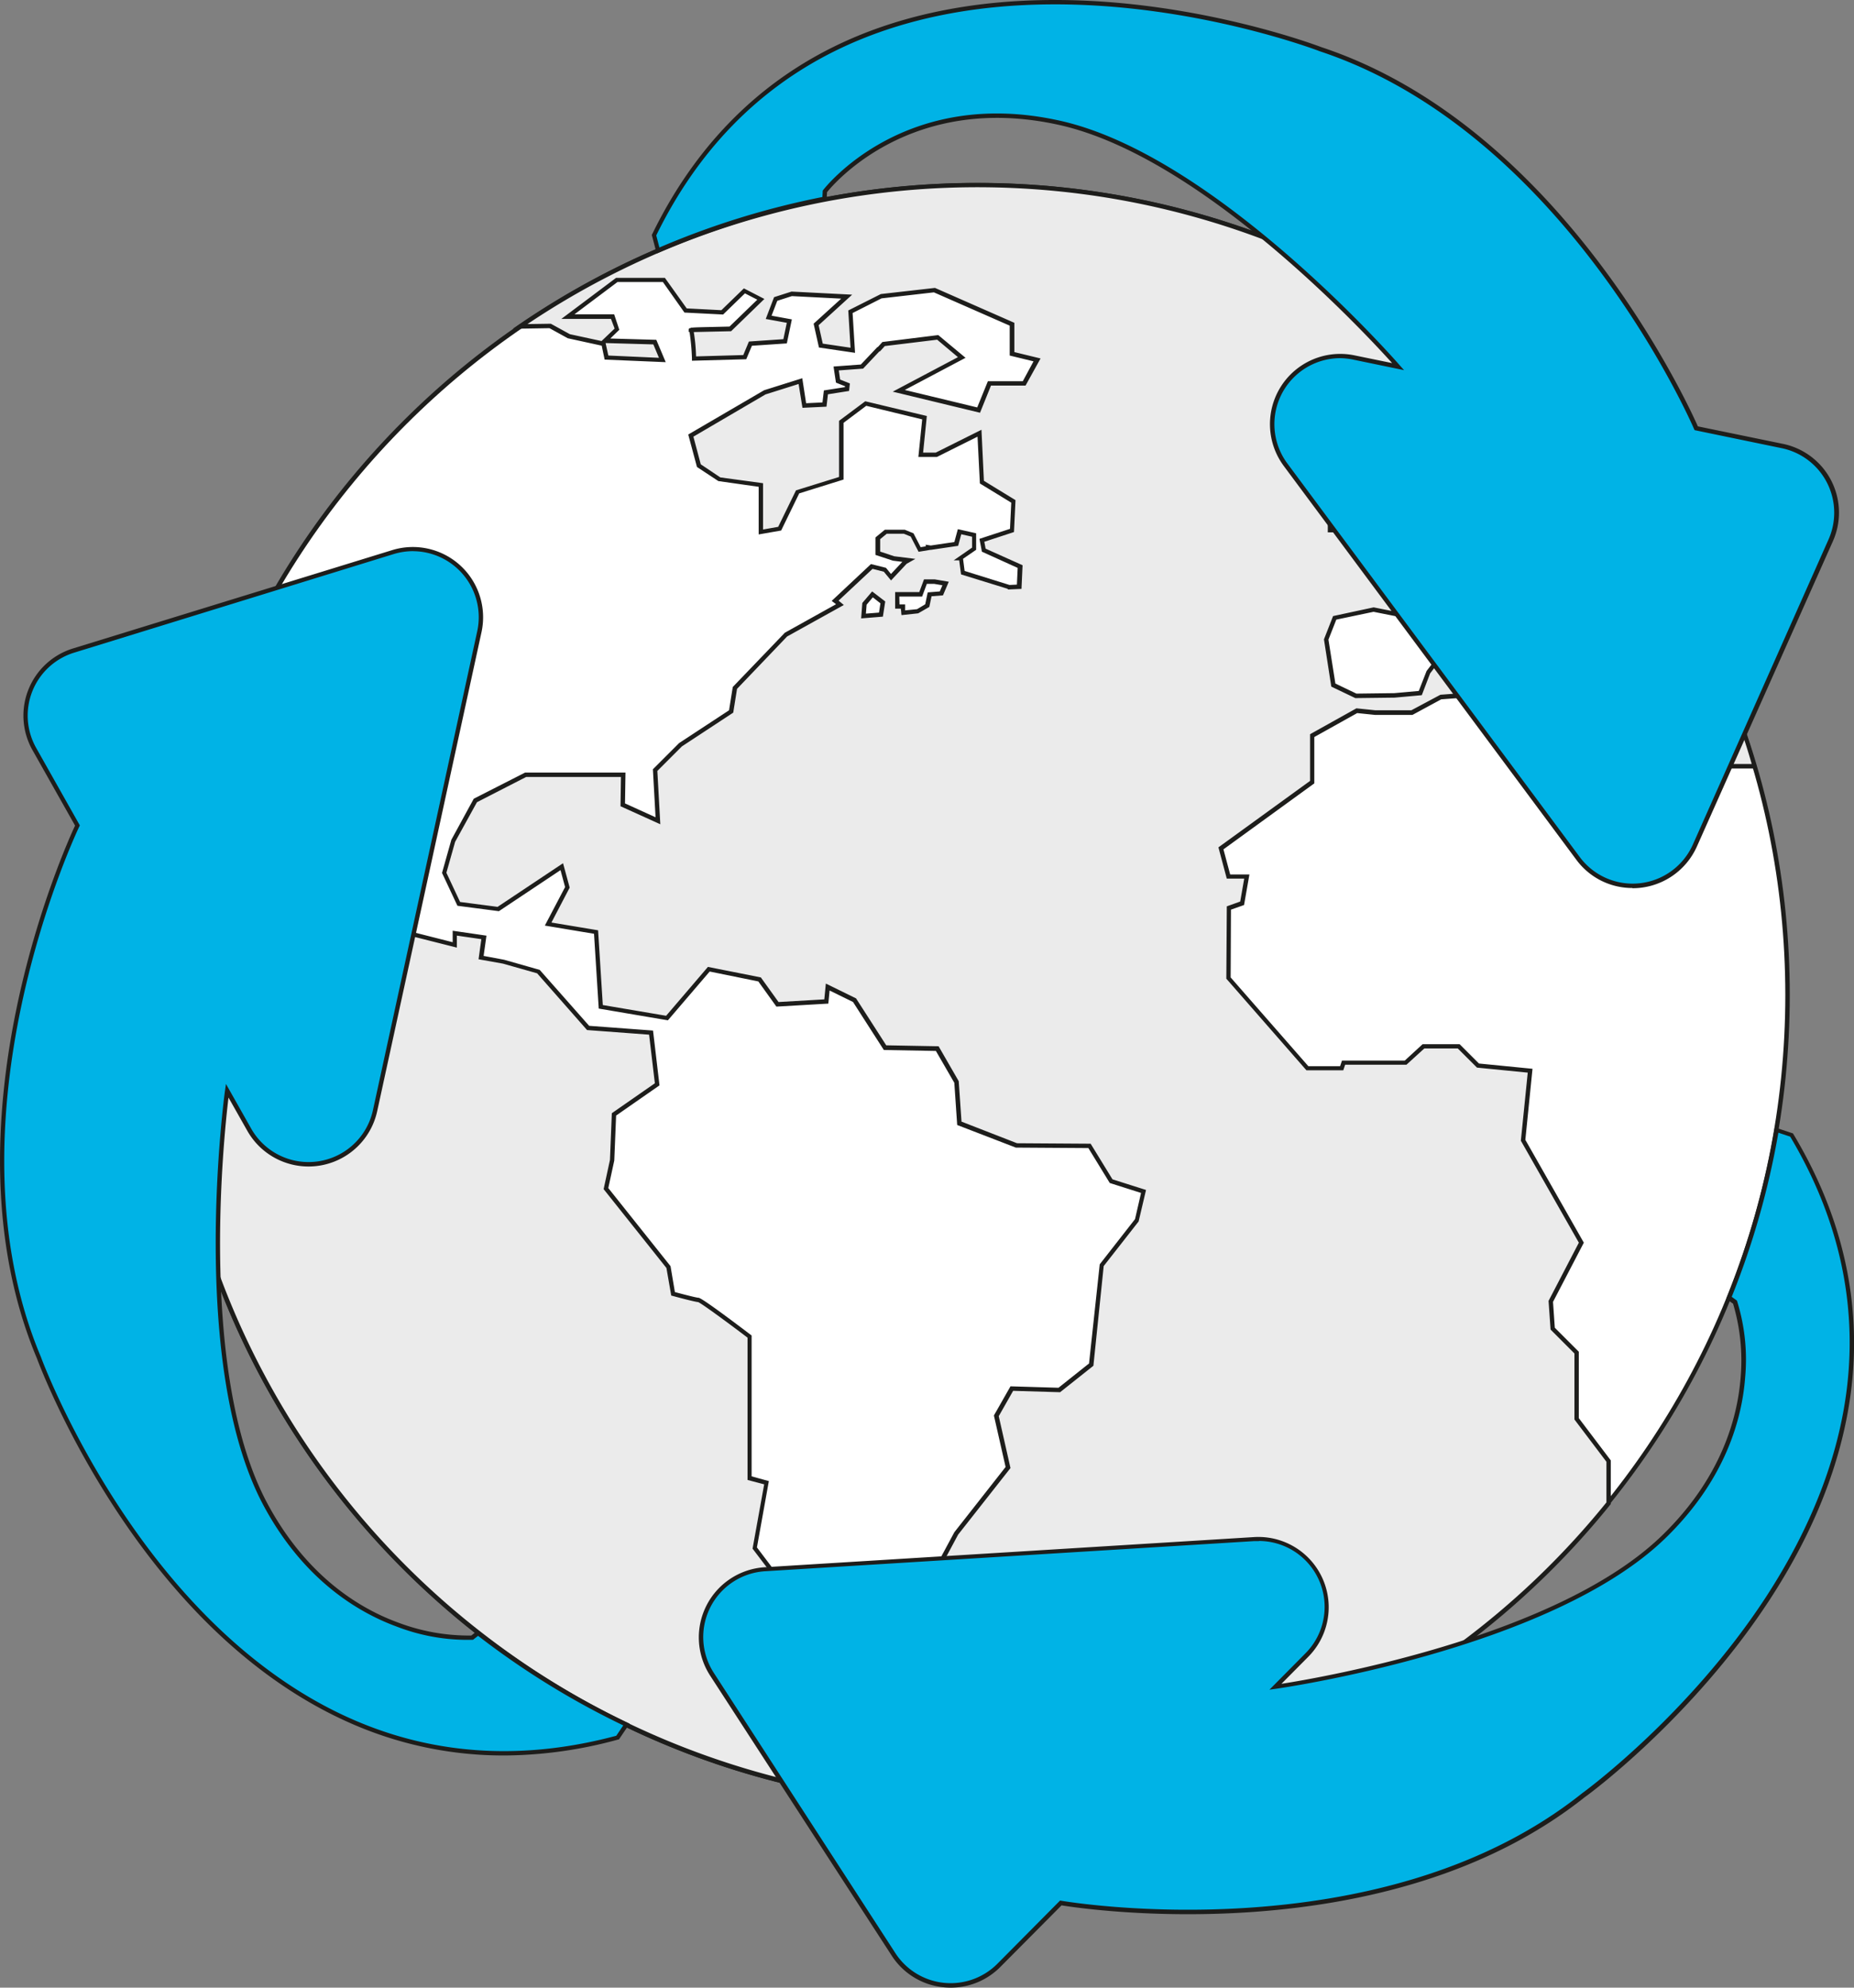 <svg xmlns="http://www.w3.org/2000/svg" viewBox="0 0 424.84 455.52"><rect x="0" y="0" width="424.84" height="455.52" fill="#808080" stroke="none"/><defs><style>.cls-1{fill:#fff;}.cls-1,.cls-3{fill-rule:evenodd;}.cls-2{fill:#1d1d1b;}.cls-3{fill:#ebebeb;}.cls-4{fill:#00b3e6;}</style></defs><g id="Capa_2" data-name="Capa 2"><g id="Capa_2-2" data-name="Capa 2"><path class="cls-1" d="M224,42.43c102.49,0,185.61,83.12,185.61,185.61S326.51,413.65,224,413.65,38.3,330.54,38.3,228,121.42,42.43,224,42.43Z"/><path class="cls-2" d="M224,414.15C121.34,414.15,37.8,330.66,37.8,228S121.34,41.93,224,41.93,410.12,125.42,410.12,228,326.64,414.15,224,414.15Zm0-371.22C121.89,42.93,38.8,126,38.8,228S121.89,413.15,224,413.15s185.1-83,185.1-185.11S326.09,42.93,224,42.93Z"/><path class="cls-3" d="M224,42.43A184.55,184.55,0,0,1,348.8,90.67L342,93.36l-3.77,4,.87,4.63,4.52.65,2.8,6.78,7.75-3.12,1.29,9.15H353.1l-6.35-1-7.11,1.18-6.88,9.69-9.8,1.51-1.4,8.4,4.09,1-1.18,5.39-9.7-1.94-8.93,1.94-1.94,4.95L305.52,157l5.16,2.48,8.83-.11,5.92-.53,1.83-4.74L336.52,142l6.14,1.29,5.92-5.38,1.19,4.2,14.75,10-1.73,2.37-6.68-.33,2.48,3.66,4.2.87,4.74-2.05-.11-5.7,2.15-1.08-1.72-1.83-9.8-5.49-2.58-7.32h8.18l2.59,2.58,7.1,6.14.22,7.32,7.32,7.75,2.8-10.66,5.06-2.8,1,8.72,5,5.49h2a163.75,163.75,0,0,1,5.38,15.83h-8.61l-9.27-6.89-9.68,1v5.92h-3l-3.33-2.37-16.8-4.3V158.17l-21.32,1.61-6.57,3.56H315.1l-4.2-.43-10.23,5.7v10.66l-20.89,15.18,1.73,6.46h4.2l-1.08,6.14-3,1.07-.11,16,18.08,20.67h7.86l.43-1.29H322.1l4.09-3.76h8.07l4.42,4.41,11.95,1.18L349,261.31l13.35,23.47-7,13.46.43,6.24,5.49,5.49v15.18l7.33,9.69v9.69A185.84,185.84,0,0,1,224,413.65c-96.14,0-175.17-73-184.75-166.66h0c-.11-1.4-.21-2.91-.32-4.41h0c-.43-4.85-.54-9.7-.54-14.54v-6l.11-2.69.1-1.62c.11-1.18.11-2.36.22-3.44l.11-.86a185.31,185.31,0,0,1,14.53-58.89v10.12l7.86,3.77v15.07l7.54,12.81,6.14,1,.86-4.42-7.33-11.19-1.39-10.87h4.3L73.18,182l10.56,15.29L81,202.2l6.57,10.12,16.58,4.2v-2.69l6.68,1-.65,4.63,5.17,1,8,2.26,11.4,12.92,14.43,1.07,1.4,11.85-9.9,6.89-.43,10.55-1.4,6.46,14.32,18,1.07,6.13s5.17,1.4,5.82,1.4,11.73,8.4,11.73,8.4v32.41l3.88,1.07-2.69,15,6.67,8.83-1.29,14.85,8.82,15.29,11.2,9.8,11.2.21,1.18-3.55-8.29-7,.43-3.44,1.51-4.31.33-4.31-5.6-.1-2.8-3.56L201,373l.64-3.44-5.27-1.4.32-3.23,7.43-1.08,11.3-5.38,3.77-7L231,336.35l-2.69-11.85,3.56-6.24,10.87.32,7.32-5.81,2.37-22.83,8.08-10.33L262,273l-7.43-2.36-5-8.08L233,262.49l-13.13-5.06-.65-9.47-4.41-7.65-11.95-.21-7-10.88-6.14-3-.32,3.34-11.2.64-4.09-5.7-11.63-2.37-9.58,11.19-15.18-2.58-1.07-17.12-11-1.83,4.42-8.39-1.29-4.74-14.54,9.69-9-1.18-3.34-7.11,2.05-7.32,5.06-9.26,11.52-5.92h22.39l-.11,6.89,8.08,3.66-.65-11.63,5.82-5.81L167.6,163l.86-5.38,11.63-12.17,12.38-6.89-1.07-.86,8.39-7.86,3,.76,1.4,1.72,3.23-3.44.75-.44-3.44-.43-3.56-1.18v-3.45l1.83-1.5h4.2l1.83.75,1.72,3.34,1.94-.33v-.21l.65.11,5.81-.86.76-2.8,3.33.75v3.12l-3.12,2.15h.11l.43,3.34,10.44,3.23.11.11,2.37-.11.21-4.63-8.39-3.77-.43-2.26,6.89-2.26.32-6.67L225,110.48l-.54-11.2-9.91,5H211l.86-8.51L198.39,92.5l-5.59,4.19v12.92l-10,3.13-4.09,8.39-4.31.76V111.12l-9.47-1.29-4.74-3.12-1.83-6.89,16.91-9.91,8.18-2.58.86,5.6,4.63-.22.32-2.8,4.85-.75.1-1L192,87.33l-.43-2.91,5.92-.43,3.56-3.77.21-.21h.11l1.07-1.19,12.38-1.51,5.5,4.63-14.43,7.65L224.23,94l2.48-6.13h8l2.91-5.39-5.7-1.4V74.3l-17.77-7.86-12.27,1.4-7,3.55.54,8.83-7.32-1.07L187,74.3,194,68l-12.6-.65-3.66,1.19-1.61,4.2,4.74.86-1,4.63-8,.53-1.29,3.13L159,82.16s-.32-6.57-.75-6.57,9-.21,9-.21l7-6.79-3.77-1.93-5.06,5-8.4-.43-5-7H141.33l-11.19,8.4h10.23l1,2.9-2.69,2.59,11.41.32,1.73,4.09L139,81.94l-.65-3.12-8-1.72L126,74.73l-6.88.11A184.56,184.56,0,0,1,224,42.43Zm91,63.2,1.72-2.58,6.25-1.3,1.61,7.54,3.23,5.38,2.26,2.48,4,1.62-3.77,4.52-7.32.64h-5.49l.64-6.57,4.52-.86-.32-3.12L318,110.69l-3-2v-3Zm-10.23,11.84,3.77-6,5.17-1.18,3.66,1.51-.43,4.19-7.75,5.5h-4.42v-4ZM201.84,140.84l-4,.32.22-2.8,1.83-2.16,2.37,1.84ZM215.73,136l-2.69.21-.54,2.59-2.16,1.29-3.34.32a13.34,13.34,0,0,1-.1-1.39h-1.29V136.2H211l1.08-2.9h2.15l2.48.43Z"/><path class="cls-2" d="M224,414.15A186.22,186.22,0,0,1,38.78,247c-.11-1.42-.22-2.92-.33-4.43-.37-4.23-.54-8.72-.54-14.57v-6l.21-4.34c.06-.59.09-1.17.11-1.74s.06-1.17.11-1.72l.11-.88a185.8,185.8,0,0,1,14.57-59l1-2.23v12.23l7.86,3.77v15.25l7.35,12.49,5.43.86.73-3.74-7.28-11.12-1.48-11.55h5.3l1.77,11.5,10.66,15.45-2.7,5,6.3,9.7,15.77,4v-2.63l7.74,1.13-.65,4.64,4.7.88,8.15,2.32.1.11L135,235.09l14.64,1.09,1.48,12.56-9.94,6.92-.42,10.3-1.37,6.31,14.26,17.9,1,5.94c2.42.65,5,1.3,5.38,1.3.2,0,.81,0,12,8.5l.2.15v32.28l3.95,1.09-2.73,15.2,6.66,8.81-1.3,14.89,8.71,15.08,11,9.62,10.65.21,1-2.89-8.24-7,.49-3.82,1.49-4.24.28-3.72-5.31-.1-3.22-4.09,4.84-4.73.53-2.83-5.24-1.39.4-4,7.74-1.12L215,358l3.69-6.86,11.74-14.95-2.68-11.8,3.8-6.68,11,.33,7-5.57L252,289.75l8.09-10.36,1.38-6-7.17-2.28-4.9-8L232.77,263l-13.43-5.18-.66-9.67-4.22-7.3-11.93-.22-7.06-11L190.1,227l-.29,3-11.9.69-4.14-5.77-11.15-2.27-9.57,11.18-15.85-2.69L136.12,214l-11.27-1.88,4.64-8.83-1.05-3.88-14.12,9.41-9.5-1.24-3.53-7.53,2.14-7.6,5.13-9.4,11.77-6h23l-.11,7.07,7,3.18-.61-11,6-6,11.45-7.52.85-5.32.1-.12L179.85,145l11.73-6.53-1-.76,9-8.44,3.44.86,1.14,1.41,2.61-2.78-2.16-.27-4-1.32v-4l2.15-1.77,4.57,0,2,.83,1.64,3.17,1.16-.19v-.38l1.15.19,5.41-.8.8-2.95,4.19.95V126l-3,2.06.36,2.79,10.29,3.21,1.69-.08.18-3.83L225,126.43l-.56-2.94,7-2.29.29-6-7.19-4.4L224,100.07l-9.33,4.66h-4.23l.88-8.62L198.5,93l-5.2,3.9v13l-10.16,3.17L179,121.58l-5.15.9V111.56l-9.24-1.31-4.9-3.23-2-7.44L175.1,89.43l8.74-2.75.88,5.73,3.75-.18.32-2.75,4.84-.76,0-.21-2.07-.82L191,84l6.26-.46,3.79-4h.1l1.05-1.16L215,76.79,221.25,82l-13.92,7.37,16.6,4,2.44-6h8l2.46-4.56-5.46-1.33V74.63L214,67l-12,1.38-6.63,3.36.56,9.12-8.27-1.22-1.22-5.46,6.32-5.74-11.3-.58-3.35,1.08-1.31,3.41,4.65.85-1.15,5.5-8,.54L171,82.33l-12.44.34,0-.49a52,52,0,0,0-.55-6.09h-.2l0-.49c0-.24,0-.36.52-.44v-.07a.53.53,0,0,1,.25,0c.67-.07,1.93-.1,4.26-.15l4.33-.1,6.36-6.16-2.83-1.45-5,4.85-8.86-.45-4.94-7H141.5l-9.86,7.4h9.09l1.18,3.55-2.06,2,10.54.3L152.55,83l-14-.59-.67-3.19-7.78-1.7-4.19-2.31-8.41.14,1.36-.94A186.15,186.15,0,0,1,349.13,90.3l.59.53-7.42,3-3.52,3.72.75,4,4.45.64,2.72,6.59,7.88-3.18L356,115.93H353.1l-6.35-1-6.82,1.14L333,125.79l-9.65,1.49-1.26,7.58,4.11,1-1.39,6.35-10.07-2L306.21,142l-1.8,4.58L306,156.65l4.82,2.31,8.71-.11,5.58-.5,1.79-4.58,9.45-12.31,6.19,1.31,6.33-5.76,1.36,4.8,15,10.21L363,155l-6-.29,1.8,2.67,3.85.79,4.28-1.85-.11-5.69,1.84-.92-1.21-1.28-9.89-5.55-2.89-8.16h9.1l2.73,2.73,7.25,6.25.21,7.35,6.58,7,2.62-10,5.9-3.27,1,9.31,4.69,5.2h2.17l.12.32a161.12,161.12,0,0,1,5.4,15.87l.18.64h-9.44l-9.24-6.87-9,.9v6h-3.68L368,173.7l-17.08-4.38V158.71l-20.67,1.56-6.59,3.57H315.1l-4.1-.42-9.83,5.49v10.62l-20.82,15.12,1.54,5.76h4.41l-1.23,7-3,1.06L282,224l17.81,20.35h7.27l.43-1.29H321.9l4.09-3.76h8.48l4.43,4.43,12.27,1.21-1.64,16.28,13.4,23.57-7.06,13.57.41,5.92,5.5,5.5V325l7.33,9.69v10l-.11.13A186,186,0,0,1,224,414.15ZM53,157a185,185,0,0,0-13.53,56.46l-.11.88c-.05.52-.08,1.08-.11,1.65s0,1.18-.11,1.78l-.1,1.6L38.91,222v6c0,5.82.16,10.29.54,14.49.11,1.52.21,3,.32,4.42a185.25,185.25,0,0,0,328.34,97.4V335l-7.33-9.69V310.18l-5.47-5.48-.46-6.57,6.94-13.34L348.5,261.42l1.58-15.6-11.63-1.15-4.4-4.39h-7.67L322.29,244H308.24l-.43,1.29h-8.44l-18.36-21,.11-16.58,3.07-1.1.92-5.26h-4l-1.91-7.16,21-15.23v-10.7l10.62-5.93,4.36.45h8.22l6.66-3.56,21.85-1.65v10.92l16.59,4.28,3.2,2.28H374v-5.87l10.33-1,9.28,6.91h7.79c-1.38-4.82-3-9.68-5.06-14.83h-1.93l-5.21-5.77-.91-8.14-4.21,2.33-3,11.33-8.08-8.55-.21-7.29-6.94-6-2.47-2.46h-7.26l2.28,6.47,9.75,5.5L370.4,150l-2.47,1.24L368,157l-5.18,2.24-4.56-.94-3.15-4.65,7.41.36,1.26-1.74-14.48-9.82-1-3.6-5.51,5-6.08-1.28-9,11.75-1.91,5-6.23.56-9,.11-5.51-2.64-1.68-10.83,2.09-5.33,9.3-2,9.31,1.86,1-4.42-4.07-1,1.53-9.22,10-1.53,6.89-9.69,7.39-1.23,6.43,1h1.71l-1.12-8-7.61,3.07-2.89-7-4.59-.66-1-5.23,4.12-4.29,6-2.39a185.18,185.18,0,0,0-227-16.19l5.35-.08,4.36,2.4,7.26,1.57,3-2.86L140,73.08H128.64l12.53-9.4h11.19l5,7,7.94.41,5.16-5,4.7,2.42-7.63,7.4h-.2l-8.35.19a40.76,40.76,0,0,1,.52,5.58l10.82-.31,1.29-3.1,7.9-.54.78-3.75-4.82-.88,1.91-5,4-1.28,13.89.71-7.68,7,.94,4.22,6.37.94-.52-8.54,7.46-3.76,12.41-1.41,18.19,8v6.71l6,1.46L235,88.37h-7.92l-2.51,6.22-20-4.83,14.94-7.91-4.76-4-12,1.46-1.1,1.21h-.12l-.07.06-3.68,3.9-5.57.41.3,2.09,2.24.9-.19,1.72-4.84.76-.33,2.84-5.51.26L183,88l-7.58,2.39-16.53,9.68,1.69,6.34,4.48,3,9.79,1.33v10.61l3.47-.61,4.08-8.36,9.87-3.07V96.44l6-4.48,14.11,3.38-.85,8.39h2.88l10.49-5.24.56,11.7,7.24,4.43-.35,7.31-6.8,2.23.3,1.58,8.47,3.8-.25,5.42-3.05.14-.18-.18-10.62-3.28-.42-3.22h-1.27l4.22-2.92V123l-2.48-.56-.71,2.65-6.22.92-.14,0v0l-2.71.45-1.81-3.5-1.57-.64H203.2l-1.51,1.24v2.85l3.21,1.07,4.85.6-2,1.13-3.57,3.81-1.66-2-2.58-.65-7.78,7.28,1.2,1-13,7.22-11.47,12-.87,5.45-11.77,7.74-5.62,5.62.68,12.22-9.12-4.13.1-6.71H120.57l-11.28,5.79-5,9.08-2,7.08,3.14,6.7,8.59,1.12,15-10,1.52,5.59-4.18,8,10.69,1.78,1.08,17.13,14.51,2.46,9.58-11.2L174.35,224l4.05,5.64,10.49-.61.35-3.62,6.92,3.39,6.92,10.76,12,.22,4.61,8,.64,9.27L233.05,262l16.87.11,5,8.16,7.69,2.44-1.7,7.22-8,10.22L250.55,313l-7.63,6.06-10.76-.32-3.3,5.81,2.69,11.89-12,15.26-3.79,7.07-11.6,5.5-7,1-.24,2.41,5.31,1.41-.76,4.06L197,377.52l2.37,3,5.89.11-.38,5-1.5,4.26L203,393l8.34,7-1.4,4.22L198.2,404l-11.44-10-8.9-15.43,1.29-14.82-6.7-8.84,2.66-14.74-3.81-1V306.56c-4-3.05-10.45-7.8-11.31-8.15-.87-.07-5-1.19-5.87-1.42l-.31-.08-1.1-6.32-14.39-18.07,1.45-6.69.43-10.71,9.86-6.86-1.32-11.14-14.22-1.06-11.44-13-7.83-2.22-5.59-1,.64-4.61-5.61-.81v2.75l-17.39-4.4-6.84-10.53,2.69-4.95L72.69,182,71,171.27H67.72L69,181.46l7.37,11.27-1,5.09-6.84-1.08L60.84,183.6V168.71L53,164.94Zm86.4-75.52L151,82l-1.29-3.07-10.94-.31Zm57.93,60.24.27-3.54,2.25-2.64,3,2.3-.54,3.48Zm1.25-3.14-.16,2.05,3-.24.33-2.12L200,136.89Zm8,2.39-.06-.49c0-.38-.08-.71-.09-1h-1.31v-3.79h5.53l1.08-2.91h2.5l3.18.54-1.33,3.12-2.62.21-.51,2.44-2.55,1.47Zm-.46-2.45h1.29v.5s0,.33,0,.86l2.73-.27,1.87-1.12.57-2.73,2.77-.22.6-1.41-1.86-.32h-1.71l-1.08,2.91h-5.23Zm111.36-14.07h-.56l.74-7.49,4.44-.84-.25-2.42-4.1-2.57-3.25-2.2v-3.43l1.92-2.88,6.93-1.44,1.7,7.94,3.16,5.27,2.16,2.36,4.51,1.83-4.34,5.21-7.53.66Zm.55-1H323l7.07-.62,3.19-3.84-3.53-1.48-2.32-2.56-3.29-5.54-1.51-7L317,103.49l-1.53,2.29v2.6l2.79,1.9,4.5,2.81.4,3.82-4.61.88ZM309.34,122h-5.08v-4.63l4-6.33,5.52-1.26,4.15,1.71-.49,4.79Zm-4.08-1H309l7.43-5.27.37-3.6-3.16-1.31-4.81,1.1-3.59,5.74Z"/><path class="cls-4" d="M108.19,375.31S78.47,377.56,60.89,345s-8.83-95-8.83-95l5,8.94c7.05,12.49,25.79,9.66,28.84-4.35l23.9-109.77A15.6,15.6,0,0,0,90,126.56L16.88,149.09a15.61,15.61,0,0,0-9,22.58l9.88,17.51S-14.43,255.5,9,311.2c0,0,40.69,111.87,132.57,87l2-3a185.59,185.59,0,0,1-34-21Z"/><path class="cls-2" d="M115.51,402.31a86.64,86.64,0,0,1-33.66-6.74C67,389.35,53,378.85,40.4,364.36c-21.47-24.65-31.82-52.71-31.92-53C-14,257.79,15.12,193.64,17.2,189.21L7.45,171.92a16.1,16.1,0,0,1,9.28-23.31l73.12-22.53a16.1,16.1,0,0,1,20.48,18.82L86.43,254.67a16.11,16.11,0,0,1-29.76,4.48l-4.31-7.62c-1.16,9.67-6.82,63.9,9,93.19,9,16.68,21.24,24,29.93,27.15A45.67,45.67,0,0,0,108,374.82l1.52-1.2.31.24a185.32,185.32,0,0,0,33.93,20.91l.52.25-2.47,3.64-.17,0A99.84,99.84,0,0,1,115.51,402.31Zm-20.86-276a15.34,15.34,0,0,0-4.51.69L17,149.57a15.09,15.09,0,0,0-8.7,21.85l10,17.75-.12.23c-.32.66-31.82,66.76-8.8,121.6.11.3,10.41,28.21,31.76,52.72,12.53,14.37,26.35,24.78,41.08,30.93,18.34,7.67,38.18,8.72,59,3.14l1.6-2.37a186.42,186.42,0,0,1-33.27-20.53l-1.16.91h-.15a45.06,45.06,0,0,1-17.27-3c-8.86-3.24-21.35-10.66-30.51-27.64-17.45-32.36-9-94.67-8.89-95.29l.21-1.46,5.77,10.22a15.1,15.1,0,0,0,27.91-4.21l23.9-109.77a15.13,15.13,0,0,0-14.7-18.33Z"/><path class="cls-4" d="M189,43.86S206.87,20,243,28.19,320.36,84,320.36,84l-10.05-2.08c-14-2.91-24.24,13.07-15.69,24.58l67,90.19a15.61,15.61,0,0,0,26.79-2.95l31.11-69.9a15.61,15.61,0,0,0-11.09-21.63l-19.7-4.07s-28.78-67.87-86.11-86.89c0,0-111-42.91-152.74,42.64l.91,3.51a185.52,185.52,0,0,1,38.17-11.84Z"/><path class="cls-2" d="M374.07,203.51A15.92,15.92,0,0,1,361.19,197l-67-90.19a16.1,16.1,0,0,1,16.19-25.37L319,83.21c-6.52-7.24-43.64-47.16-76.1-54.53C208.81,21,190.93,42.27,189.51,44.05l-.1,1.93-.39.08A185.71,185.71,0,0,0,151,57.87l-.53.23-1.11-4.25.08-.17C159,34.07,173,19.6,191.08,10.7,205.51,3.6,222.54,0,241.69,0h.16c32.69,0,60.64,10.69,60.92,10.8,55.14,18.29,84.31,82.43,86.29,86.91l19.44,4A16.1,16.1,0,0,1,420,124.05L388.84,194a16.15,16.15,0,0,1-14.77,9.56ZM307,82.08a15.13,15.13,0,0,0-12,24.14l67,90.19a15.1,15.1,0,0,0,25.92-2.87L419,123.64a15.1,15.1,0,0,0-10.74-20.93l-19.95-4.13-.11-.24c-.28-.68-29.36-67.88-85.81-86.6C302.13,11.62,274.33,1,241.82,1h-.13c-19,0-35.89,3.57-50.18,10.6-17.84,8.78-31.68,23-41.13,42.35l.72,2.77a186.84,186.84,0,0,1,37.35-11.57l.08-1.46.09-.13c.18-.24,18.45-24,54.48-15.85,35.87,8.13,77.22,55.49,77.64,56l1,1.12-11.49-2.38A15.6,15.6,0,0,0,307,82.08Z"/><path class="cls-4" d="M397.53,298.41s10.26,28-16.32,53.78-89,34.37-89,34.37l7.23-7.28c10.09-10.19,2.27-27.45-12-26.57l-112.13,6.91a15.61,15.61,0,0,0-12.14,24.06l41.6,64.22a15.61,15.61,0,0,0,24.18,2.5l14.16-14.28s72.58,12.91,119.8-24.76c0,0,96.56-69.63,47.62-151.26L407.06,259a185.5,185.5,0,0,1-10.91,38.44Z"/><path class="cls-2" d="M217.86,455.52a15.76,15.76,0,0,1-1.68-.09,16,16,0,0,1-11.86-7.26L162.72,384a16.11,16.11,0,0,1,12.53-24.83l112.13-6.91a16.11,16.11,0,0,1,12.42,27.42l-6.16,6.21c9.62-1.51,63.34-10.83,87.22-34,13.6-13.2,17.28-27,18-36.19a45.55,45.55,0,0,0-1.73-16.92l-1.57-1.14.15-.37a185.28,185.28,0,0,0,10.87-38.33l.1-.58,4.17,1.39.1.16c11.22,18.71,15.68,38.36,13.27,58.39-1.93,16-8.23,32.28-18.74,48.38-17.87,27.37-42,45-42.29,45.15C317.75,448,248.08,437.45,243.25,436.66l-14,14.09A16,16,0,0,1,217.86,455.52Zm70.59-102.34c-.34,0-.67,0-1,0l-112.13,6.91a15.11,15.11,0,0,0-11.75,23.29l41.6,64.22a15.1,15.1,0,0,0,23.4,2.42l14.35-14.47.26.05c.72.13,72.9,12.44,119.4-24.66.26-.18,24.3-17.7,42.07-44.92,10.41-16,16.66-32.1,18.57-47.95,2.37-19.74-2-39.11-13-57.58l-2.71-.9a186.47,186.47,0,0,1-10.69,37.61l1.19.86.05.15a45,45,0,0,1,1.84,17.42c-.7,9.41-4.44,23.45-18.28,36.89-26.39,25.61-88.64,34.42-89.27,34.51l-1.46.2,8.26-8.34a15.1,15.1,0,0,0-10.64-25.74Z"/></g></g></svg>